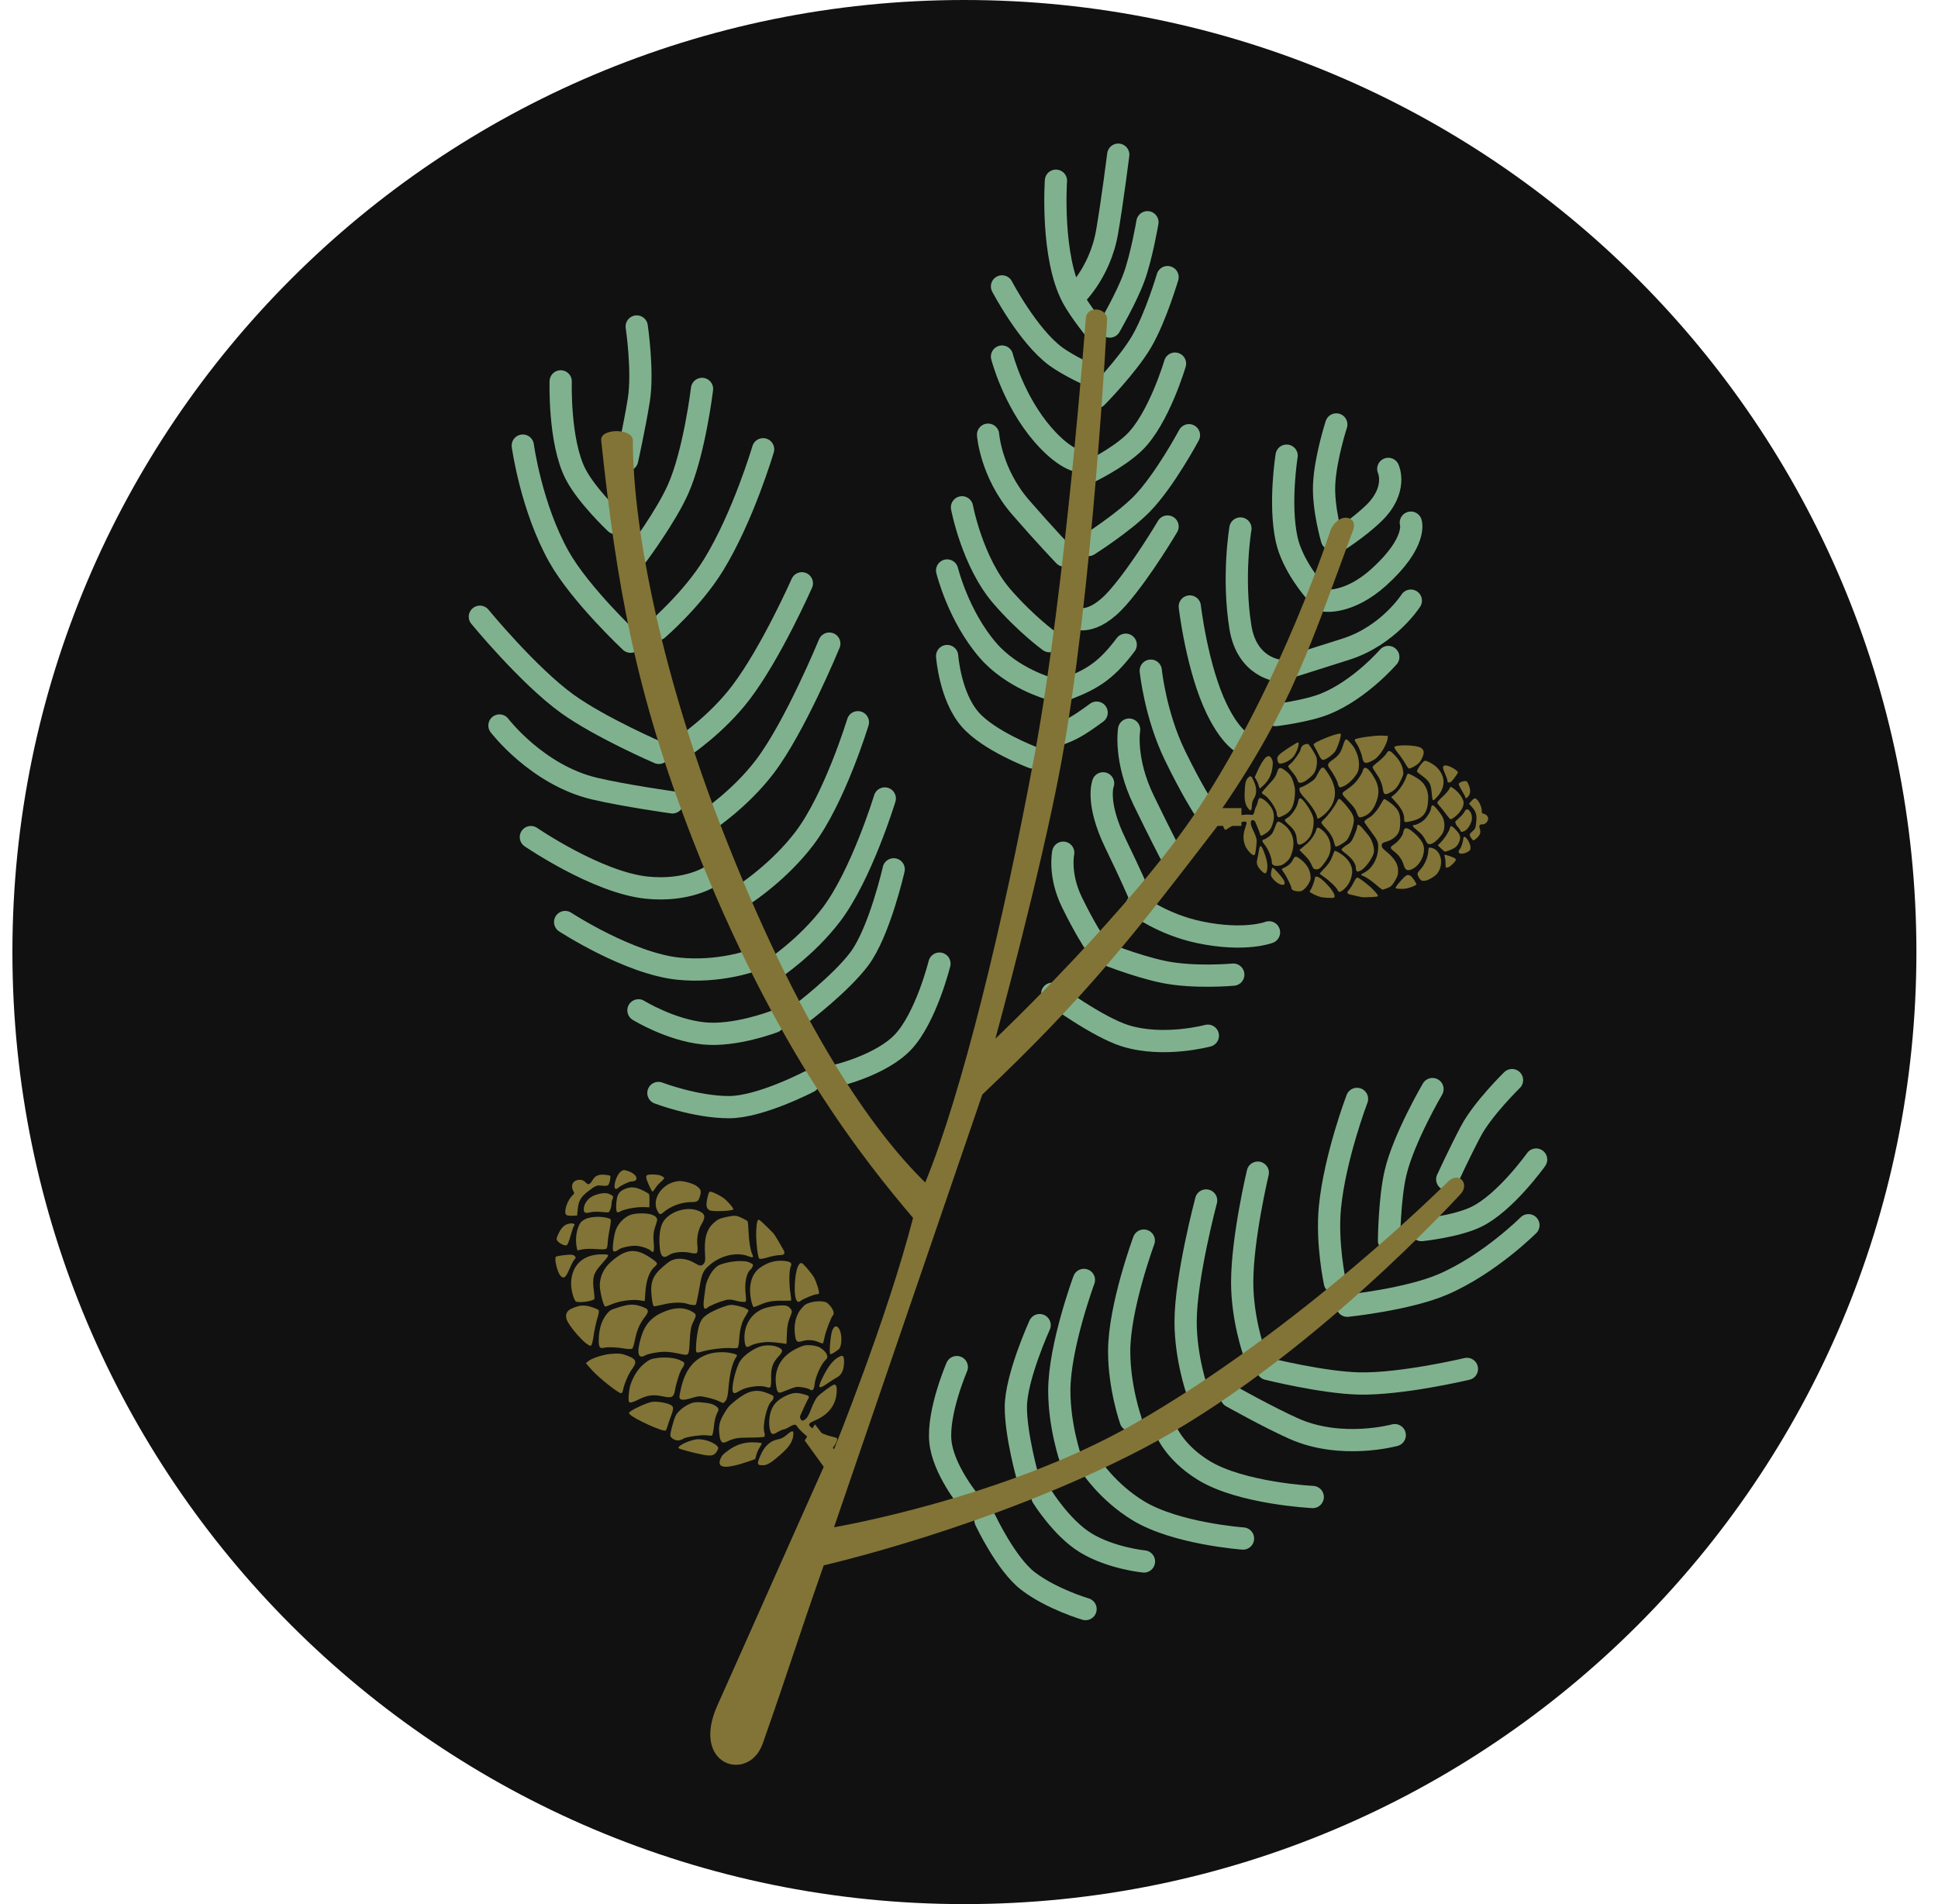 <svg width="57" height="56" viewBox="0 0 57 56" fill="none" xmlns="http://www.w3.org/2000/svg">
<g clip-path="url(#clip0_4936_21)">
<path d="M56.365 28C56.365 12.536 43.829 0 28.365 0C12.901 0 0.365 12.536 0.365 28C0.365 43.464 12.901 56 28.365 56C43.829 56 56.365 43.464 56.365 28Z" fill="#111111"/>
<path d="M39.238 26.398C39.291 26.35 39.206 26.195 39.017 25.996C38.812 25.782 38.674 25.72 38.67 25.841C38.669 25.899 38.575 26.146 38.542 26.177C38.53 26.188 38.519 26.208 38.519 26.222C38.518 26.246 38.699 26.339 38.823 26.377C38.91 26.404 39.217 26.419 39.238 26.398Z" fill="#817436"/>
<path d="M40.334 26.383C40.428 26.379 40.512 26.37 40.52 26.362C40.543 26.343 40.503 26.284 40.392 26.169C40.265 26.035 39.971 25.81 39.923 25.809C39.897 25.808 39.865 25.851 39.814 25.953C39.776 26.032 39.713 26.13 39.678 26.168C39.599 26.252 39.614 26.29 39.731 26.312C39.771 26.321 39.862 26.342 39.935 26.36C40.009 26.378 40.088 26.391 40.114 26.39C40.14 26.388 40.238 26.386 40.334 26.383Z" fill="#817436"/>
<path d="M38.361 26.148C38.406 26.11 38.467 26.032 38.498 25.973C38.547 25.881 38.554 25.851 38.545 25.755C38.529 25.557 38.404 25.369 38.2 25.235C38.11 25.174 38.076 25.183 38.031 25.278C37.984 25.378 37.887 25.471 37.78 25.513C37.738 25.532 37.701 25.555 37.701 25.563C37.7 25.573 37.731 25.624 37.769 25.677C37.844 25.781 37.984 26.071 37.983 26.117C37.981 26.169 38.064 26.211 38.173 26.214C38.267 26.217 38.289 26.21 38.361 26.148Z" fill="#817436"/>
<path d="M39.549 26.133C39.67 26.017 39.741 25.873 39.767 25.685C39.795 25.468 39.657 25.244 39.394 25.084C39.326 25.042 39.263 25.016 39.255 25.024C39.246 25.032 39.218 25.099 39.192 25.172C39.137 25.322 39.066 25.427 38.918 25.576C38.862 25.634 38.815 25.687 38.814 25.693C38.814 25.699 38.869 25.742 38.937 25.788C39.101 25.899 39.312 26.104 39.34 26.174C39.371 26.259 39.428 26.247 39.549 26.133Z" fill="#817436"/>
<path d="M40.767 26.133C40.912 26.08 40.934 26.058 41.027 25.906C41.105 25.774 41.116 25.737 41.121 25.633C41.128 25.418 41.024 25.247 40.751 25.025C40.67 24.958 40.643 24.924 40.64 24.878C40.635 24.804 40.657 24.786 40.794 24.747C40.937 24.705 41.07 24.604 41.127 24.496C41.165 24.425 41.175 24.369 41.182 24.212C41.196 23.911 41.126 23.779 40.843 23.575C40.782 23.531 40.724 23.497 40.711 23.5C40.699 23.502 40.651 23.578 40.602 23.665C40.518 23.824 40.362 24.001 40.263 24.049C40.235 24.062 40.192 24.093 40.165 24.116C40.12 24.157 40.118 24.161 40.15 24.212C40.169 24.242 40.247 24.354 40.328 24.461C40.523 24.722 40.54 24.763 40.534 24.948C40.525 25.257 40.347 25.561 40.112 25.671C40.017 25.716 40.01 25.738 40.084 25.76C40.163 25.783 40.333 25.898 40.498 26.041C40.578 26.111 40.652 26.167 40.664 26.166C40.676 26.164 40.722 26.15 40.767 26.133Z" fill="#817436"/>
<path d="M41.369 26.13C41.488 26.106 41.658 26.036 41.659 26.01C41.66 25.968 41.536 25.788 41.481 25.755C41.444 25.733 41.416 25.729 41.376 25.741C41.311 25.761 41.027 26.088 41.046 26.12C41.06 26.143 41.273 26.151 41.369 26.13Z" fill="#817436"/>
<path d="M37.781 25.991C37.788 25.973 37.779 25.929 37.762 25.892C37.713 25.795 37.453 25.505 37.426 25.52C37.414 25.526 37.397 25.581 37.389 25.641C37.372 25.74 37.375 25.756 37.423 25.824C37.538 25.983 37.744 26.079 37.781 25.991Z" fill="#817436"/>
<path d="M41.962 25.891C42 25.883 42.084 25.839 42.147 25.797C42.236 25.738 42.278 25.696 42.322 25.611C42.46 25.346 42.363 25.014 42.128 24.942C42.033 24.912 42.013 24.923 42.01 25.009C42.004 25.2 41.907 25.433 41.773 25.576C41.678 25.677 41.673 25.705 41.727 25.8C41.79 25.908 41.831 25.925 41.962 25.891Z" fill="#817436"/>
<path d="M37.245 25.658C37.303 25.52 37.283 25.334 37.176 25.055C37.089 24.825 37.053 24.826 37.018 25.062C37.005 25.144 36.988 25.241 36.977 25.279C36.946 25.384 36.977 25.476 37.077 25.587C37.168 25.684 37.223 25.709 37.245 25.658Z" fill="#817436"/>
<path d="M40.007 25.61C40.096 25.575 40.251 25.398 40.34 25.235C40.408 25.107 40.415 25.081 40.41 24.976C40.402 24.854 40.332 24.672 40.261 24.586C40.237 24.557 40.168 24.473 40.107 24.397C39.982 24.245 39.919 24.218 39.916 24.315C39.914 24.375 39.833 24.584 39.764 24.712C39.74 24.753 39.689 24.805 39.646 24.83C39.55 24.883 39.456 24.962 39.455 24.989C39.455 25.001 39.498 25.041 39.548 25.078C39.755 25.228 39.882 25.402 39.878 25.528C39.876 25.579 39.904 25.636 39.932 25.635C39.94 25.634 39.972 25.622 40.007 25.61Z" fill="#817436"/>
<path d="M38.823 25.53C38.903 25.465 39.041 25.271 39.091 25.149C39.201 24.879 39.107 24.575 38.857 24.389C38.814 24.356 38.765 24.334 38.751 24.34C38.735 24.345 38.714 24.385 38.706 24.426C38.697 24.468 38.65 24.556 38.604 24.623C38.529 24.734 38.469 24.792 38.283 24.944L38.217 24.996L38.364 25.146C38.473 25.253 38.528 25.331 38.571 25.426C38.625 25.548 38.635 25.558 38.699 25.566C38.748 25.572 38.785 25.561 38.823 25.53Z" fill="#817436"/>
<path d="M41.533 25.561C41.76 25.458 41.924 25.132 41.873 24.887C41.847 24.768 41.746 24.628 41.575 24.483C41.382 24.319 41.297 24.316 41.273 24.477C41.258 24.584 41.121 24.758 40.987 24.843C40.942 24.872 40.905 24.911 40.904 24.931C40.903 24.953 40.95 25.002 41.016 25.052C41.137 25.142 41.24 25.286 41.278 25.419C41.328 25.595 41.387 25.628 41.533 25.561Z" fill="#817436"/>
<path d="M37.684 25.446C37.722 25.435 37.796 25.386 37.847 25.337C37.925 25.266 37.951 25.223 37.993 25.094C38.103 24.762 38.03 24.477 37.785 24.271C37.719 24.217 37.642 24.169 37.615 24.166C37.567 24.161 37.559 24.172 37.504 24.319C37.471 24.405 37.431 24.496 37.412 24.519C37.366 24.58 37.231 24.677 37.175 24.689C37.111 24.703 37.115 24.747 37.194 24.84C37.3 24.965 37.411 25.24 37.407 25.367C37.404 25.457 37.523 25.491 37.684 25.446Z" fill="#817436"/>
<path d="M42.605 25.502C42.67 25.478 42.818 25.329 42.819 25.287C42.82 25.271 42.801 25.249 42.777 25.236C42.716 25.2 42.499 25.129 42.487 25.139C42.483 25.145 42.487 25.183 42.498 25.227C42.511 25.269 42.518 25.349 42.516 25.405C42.515 25.461 42.519 25.511 42.529 25.517C42.537 25.522 42.571 25.515 42.605 25.502Z" fill="#817436"/>
<path d="M36.906 25.133C36.931 25.093 36.968 24.779 36.959 24.695C36.953 24.645 36.91 24.528 36.865 24.435C36.802 24.305 36.784 24.244 36.789 24.191C36.797 24.129 36.806 24.119 36.847 24.121C36.879 24.122 36.903 24.138 36.92 24.173C36.962 24.268 37.05 24.486 37.062 24.533C37.078 24.589 37.096 24.59 37.19 24.533C37.326 24.451 37.374 24.391 37.422 24.256C37.481 24.083 37.484 23.947 37.428 23.82C37.377 23.702 37.248 23.558 37.14 23.499C37.048 23.446 37.016 23.465 36.994 23.582C36.985 23.628 36.965 23.683 36.95 23.707C36.934 23.73 36.914 23.784 36.905 23.825C36.879 23.952 36.858 23.977 36.786 23.963C36.648 23.937 36.214 24.003 36.022 24.079C35.946 24.11 35.945 24.112 35.955 24.197C35.964 24.293 36.01 24.404 36.04 24.405C36.052 24.405 36.105 24.375 36.158 24.339C36.282 24.257 36.525 24.16 36.605 24.163C36.678 24.165 36.682 24.185 36.62 24.359C36.53 24.62 36.572 24.865 36.736 25.047C36.823 25.144 36.878 25.172 36.906 25.133Z" fill="#817436"/>
<path d="M43.135 25.07C43.231 25.023 43.247 25.004 43.25 24.93C43.253 24.817 43.136 24.613 43.066 24.611C43.052 24.611 43.039 24.634 43.038 24.666C43.036 24.744 42.978 24.926 42.943 24.965C42.831 25.087 42.959 25.157 43.135 25.07Z" fill="#817436"/>
<path d="M42.612 25.015C42.77 24.958 42.841 24.906 42.892 24.814C42.964 24.678 42.963 24.586 42.888 24.486C42.812 24.386 42.716 24.297 42.681 24.296C42.667 24.296 42.648 24.327 42.641 24.365C42.62 24.454 42.475 24.677 42.37 24.779L42.288 24.861L42.383 24.953C42.435 25.005 42.485 25.047 42.497 25.047C42.507 25.047 42.56 25.033 42.612 25.015Z" fill="#817436"/>
<path d="M39.353 24.88C39.389 24.867 39.467 24.822 39.526 24.779C39.624 24.711 39.641 24.689 39.714 24.52C39.759 24.412 39.801 24.277 39.812 24.202C39.827 24.086 39.822 24.058 39.781 23.959C39.731 23.84 39.44 23.495 39.389 23.494C39.375 23.493 39.343 23.532 39.322 23.579C39.258 23.715 39.062 23.985 38.957 24.079C38.906 24.125 38.862 24.176 38.862 24.192C38.861 24.206 38.911 24.273 38.975 24.339C39.12 24.495 39.201 24.628 39.235 24.766C39.251 24.827 39.269 24.883 39.277 24.892C39.282 24.9 39.317 24.893 39.353 24.88Z" fill="#817436"/>
<path d="M38.301 24.814C38.416 24.762 38.536 24.628 38.578 24.504C38.633 24.346 38.65 24.169 38.626 24.05C38.59 23.877 38.325 23.482 38.245 23.479C38.207 23.478 38.196 23.496 38.171 23.617C38.138 23.763 37.967 24.002 37.857 24.058C37.819 24.077 37.786 24.106 37.787 24.124C37.787 24.14 37.847 24.207 37.92 24.271C38.074 24.408 38.13 24.518 38.141 24.696C38.15 24.846 38.181 24.869 38.301 24.814Z" fill="#817436"/>
<path d="M42.142 24.798C42.231 24.753 42.369 24.611 42.431 24.502C42.5 24.378 42.501 24.176 42.431 24.034C42.375 23.917 42.183 23.685 42.141 23.684C42.113 23.683 42.09 23.726 42.088 23.778C42.086 23.85 41.962 24.05 41.878 24.121C41.789 24.198 41.65 24.265 41.588 24.265C41.52 24.263 41.554 24.32 41.679 24.418C41.811 24.522 41.865 24.588 41.938 24.732C41.963 24.778 41.99 24.817 41.998 24.817C42.005 24.817 42.023 24.822 42.039 24.827C42.053 24.833 42.099 24.82 42.142 24.798Z" fill="#817436"/>
<path d="M43.44 24.643C43.535 24.554 43.557 24.485 43.526 24.382C43.495 24.277 43.513 24.242 43.596 24.245C43.676 24.247 43.746 24.188 43.767 24.1C43.783 24.027 43.725 23.953 43.638 23.933C43.593 23.923 43.581 23.909 43.582 23.865C43.587 23.715 43.463 23.482 43.377 23.479C43.359 23.479 43.314 23.513 43.277 23.556L43.206 23.636L43.303 23.746C43.412 23.874 43.439 23.966 43.419 24.159C43.401 24.354 43.391 24.378 43.3 24.455C43.237 24.511 43.22 24.536 43.229 24.569C43.245 24.623 43.314 24.715 43.34 24.716C43.352 24.716 43.397 24.684 43.44 24.643Z" fill="#817436"/>
<path d="M43.081 24.436C43.15 24.404 43.228 24.299 43.273 24.171C43.311 24.064 43.291 23.93 43.226 23.852C43.16 23.774 43.122 23.783 43.065 23.885C43.044 23.926 42.977 24.002 42.922 24.05C42.864 24.1 42.813 24.15 42.805 24.16C42.788 24.186 42.835 24.283 42.889 24.334C42.912 24.357 42.939 24.396 42.948 24.422C42.967 24.475 42.992 24.477 43.081 24.436Z" fill="#817436"/>
<path d="M41.517 24.148C41.873 24.067 41.999 23.892 42.006 23.469C42.008 23.283 41.941 23.115 41.815 22.988C41.719 22.893 41.428 22.73 41.401 22.757C41.393 22.765 41.365 22.832 41.339 22.905C41.282 23.057 41.126 23.277 41.003 23.373L40.917 23.441L41.054 23.591C41.22 23.773 41.304 23.942 41.3 24.081C41.297 24.193 41.304 24.197 41.517 24.148Z" fill="#817436"/>
<path d="M38.826 24.047C38.995 23.943 39.148 23.764 39.214 23.588C39.314 23.322 39.264 23.051 39.057 22.741C39.011 22.672 38.961 22.604 38.946 22.59C38.893 22.544 38.836 22.596 38.755 22.759C38.684 22.901 38.666 22.924 38.535 23.01C38.458 23.064 38.352 23.122 38.302 23.139C38.213 23.17 38.211 23.174 38.221 23.24C38.227 23.29 38.265 23.349 38.361 23.456C38.578 23.696 38.707 23.894 38.735 24.024C38.747 24.087 38.757 24.089 38.826 24.047Z" fill="#817436"/>
<path d="M37.74 23.988C37.965 23.884 38.054 23.731 38.082 23.41C38.095 23.227 38.093 23.187 38.051 23.044C37.995 22.849 37.944 22.769 37.802 22.663C37.675 22.565 37.615 22.563 37.584 22.65C37.525 22.834 37.493 22.883 37.309 23.079C37.202 23.193 37.113 23.3 37.112 23.314C37.112 23.33 37.141 23.357 37.176 23.376C37.316 23.446 37.556 23.803 37.552 23.933C37.55 23.991 37.581 24.037 37.617 24.038C37.629 24.037 37.683 24.017 37.74 23.988Z" fill="#817436"/>
<path d="M40.065 24.026C40.244 23.975 40.373 23.846 40.464 23.625C40.579 23.345 40.568 23.133 40.424 22.881C40.25 22.574 40.118 22.496 40.079 22.677C40.07 22.712 40.019 22.808 39.962 22.887C39.866 23.025 39.786 23.101 39.592 23.234C39.441 23.339 39.441 23.333 39.656 23.56C39.801 23.71 39.86 23.788 39.89 23.866C39.956 24.046 39.964 24.052 40.065 24.026Z" fill="#817436"/>
<path d="M42.777 24.034C42.907 23.936 43.022 23.782 43.041 23.675C43.056 23.597 43.051 23.567 43.004 23.474C42.949 23.362 42.839 23.243 42.728 23.174L42.667 23.136L42.608 23.23C42.577 23.281 42.49 23.378 42.412 23.447C42.336 23.515 42.274 23.585 42.273 23.605C42.273 23.623 42.307 23.674 42.351 23.717C42.394 23.762 42.476 23.867 42.534 23.948C42.591 24.028 42.651 24.096 42.665 24.096C42.679 24.096 42.73 24.068 42.777 24.034Z" fill="#817436"/>
<path d="M36.806 23.804C36.812 23.786 36.82 23.729 36.822 23.673C36.824 23.601 36.84 23.55 36.882 23.483C36.965 23.352 36.967 23.182 36.887 22.998C36.807 22.812 36.785 22.797 36.709 22.873C36.635 22.946 36.616 23.036 36.607 23.331C36.6 23.554 36.632 23.687 36.722 23.788C36.77 23.843 36.788 23.846 36.806 23.804Z" fill="#817436"/>
<path d="M42.243 23.463C42.526 23.171 42.529 22.833 42.254 22.563C42.165 22.477 41.984 22.375 41.912 22.373C41.855 22.371 41.652 22.654 41.679 22.697C41.686 22.709 41.745 22.757 41.809 22.803C42.035 22.968 42.083 23.045 42.105 23.279C42.134 23.581 42.132 23.579 42.243 23.463Z" fill="#817436"/>
<path d="M43.196 23.406C43.254 23.32 43.253 23.226 43.198 23.087C43.157 22.986 43.145 22.973 43.092 22.972C43.02 22.969 42.921 23.012 42.903 23.052C42.897 23.067 42.938 23.156 42.995 23.25C43.052 23.344 43.097 23.431 43.097 23.445C43.095 23.495 43.154 23.473 43.196 23.406Z" fill="#817436"/>
<path d="M40.897 23.303C41.035 23.232 41.108 23.144 41.204 22.942C41.279 22.785 41.282 22.769 41.267 22.666C41.242 22.506 41.168 22.366 41.029 22.218C40.886 22.067 40.839 22.052 40.786 22.148C40.746 22.219 40.612 22.348 40.467 22.458C40.414 22.498 40.37 22.546 40.37 22.564C40.371 22.582 40.413 22.657 40.466 22.731C40.581 22.892 40.641 23.028 40.668 23.184C40.697 23.377 40.729 23.394 40.897 23.303Z" fill="#817436"/>
<path d="M37.178 23.081C37.322 22.938 37.401 22.772 37.425 22.567C37.442 22.426 37.441 22.398 37.405 22.323C37.315 22.131 37.169 22.264 36.961 22.727L36.903 22.858L36.951 22.936C36.977 22.981 37.009 23.053 37.019 23.102C37.03 23.148 37.045 23.186 37.055 23.187C37.062 23.187 37.12 23.139 37.178 23.081Z" fill="#817436"/>
<path d="M39.526 23.12C39.637 23.07 39.783 22.935 39.877 22.798C39.946 22.701 39.957 22.667 39.967 22.541C39.982 22.38 39.94 22.201 39.846 22.021C39.793 21.921 39.636 21.747 39.599 21.745C39.567 21.744 39.541 21.792 39.49 21.956C39.432 22.14 39.364 22.229 39.186 22.353C39.041 22.453 39.028 22.5 39.114 22.614C39.208 22.737 39.335 22.967 39.348 23.041C39.36 23.113 39.387 23.156 39.421 23.157C39.432 23.157 39.479 23.141 39.526 23.12Z" fill="#817436"/>
<path d="M38.356 22.991C38.392 22.975 38.476 22.913 38.542 22.854C38.639 22.767 38.668 22.724 38.699 22.633C38.738 22.506 38.747 22.357 38.716 22.266C38.681 22.167 38.51 21.896 38.477 21.885C38.411 21.867 38.314 21.906 38.282 21.965C38.265 21.997 38.25 22.034 38.25 22.05C38.248 22.102 38.06 22.371 37.98 22.441C37.937 22.477 37.896 22.516 37.887 22.53C37.879 22.541 37.927 22.611 37.996 22.691C38.069 22.773 38.132 22.869 38.152 22.925C38.18 23.006 38.193 23.02 38.237 23.022C38.265 23.023 38.319 23.008 38.356 22.991Z" fill="#817436"/>
<path d="M42.75 22.914C42.829 22.813 42.879 22.737 42.88 22.715C42.881 22.661 42.628 22.515 42.527 22.512C42.423 22.509 42.417 22.563 42.499 22.749C42.54 22.842 42.573 22.937 42.572 22.965C42.571 23.003 42.581 23.013 42.621 23.014C42.657 23.015 42.691 22.988 42.75 22.914Z" fill="#817436"/>
<path d="M41.568 22.555C41.732 22.468 41.798 22.391 41.86 22.207C41.891 22.114 41.869 22.044 41.791 21.993C41.664 21.907 41.029 21.893 41.011 21.975C41.006 21.994 41.06 22.078 41.135 22.17C41.206 22.258 41.297 22.393 41.339 22.466C41.382 22.545 41.425 22.602 41.444 22.603C41.462 22.604 41.517 22.581 41.568 22.555Z" fill="#817436"/>
<path d="M37.841 22.404C37.904 22.374 37.99 22.312 38.031 22.266C38.137 22.151 38.24 21.837 38.176 21.835C38.148 21.834 37.874 22.005 37.712 22.124C37.573 22.23 37.548 22.277 37.58 22.384C37.598 22.446 37.61 22.456 37.664 22.458C37.7 22.457 37.778 22.434 37.841 22.404Z" fill="#817436"/>
<path d="M40.325 22.39C40.455 22.33 40.502 22.287 40.614 22.141C40.714 22.011 40.813 21.794 40.816 21.7L40.818 21.641L40.622 21.634C40.423 21.628 39.897 21.704 39.852 21.746C39.838 21.76 39.845 21.788 39.879 21.835C39.954 21.941 40.041 22.145 40.062 22.26C40.096 22.446 40.151 22.474 40.325 22.39Z" fill="#817436"/>
<path d="M38.969 22.334C39.071 22.293 39.242 22.155 39.283 22.076C39.336 21.982 39.41 21.771 39.43 21.664C39.444 21.586 39.442 21.578 39.404 21.577C39.273 21.573 38.636 21.834 38.634 21.894C38.634 21.904 38.652 21.947 38.677 21.989C38.702 22.03 38.751 22.121 38.784 22.192C38.857 22.342 38.887 22.365 38.969 22.334Z" fill="#817436"/>
<path d="M28.141 40.206C28.141 40.206 27.57 41.529 27.659 42.401C27.741 43.21 28.479 44.113 28.479 44.113M30.577 38.972C30.577 38.972 29.878 40.508 29.878 41.384C29.878 42.204 30.216 43.41 30.216 43.41M31.88 37.643C31.88 37.643 31.156 39.597 31.156 40.899C31.156 41.961 31.494 42.925 31.494 42.925M33.641 36.486C33.641 36.486 32.917 38.44 32.917 39.742C32.917 40.804 33.255 41.768 33.255 41.768M35.474 35.306C35.474 35.306 34.871 37.572 34.871 38.874C34.871 39.936 35.209 40.9 35.209 40.9M36.994 34.488C36.994 34.488 36.535 36.413 36.535 37.715C36.535 38.777 36.873 39.741 36.873 39.741M39.912 32.319C39.912 32.319 39.261 34.032 39.116 35.503C39.012 36.56 39.261 37.717 39.261 37.717M42.132 32.03C42.132 32.03 41.288 33.467 41.046 34.488C40.865 35.251 40.853 36.486 40.853 36.486M44.471 31.766C44.471 31.766 43.618 32.599 43.265 33.261C42.932 33.888 42.566 34.684 42.566 34.684" stroke="#80B18F" stroke-width="0.654" stroke-linecap="round"/>
<path d="M27.631 28.34C27.631 28.34 27.24 29.919 26.565 30.641C25.938 31.312 24.658 31.62 24.658 31.62M26.285 25.567C26.285 25.567 25.864 27.425 25.266 28.212C24.706 28.948 23.578 29.801 23.578 29.801M26.023 23.483C26.023 23.483 25.338 25.733 24.449 26.902C23.723 27.857 22.761 28.492 22.761 28.492M25.232 21.241C25.232 21.241 24.547 23.491 23.657 24.66C22.932 25.615 21.97 26.25 21.97 26.25M24.391 18.929C24.391 18.929 23.384 21.377 22.495 22.546C21.769 23.5 20.808 24.135 20.808 24.135M23.584 17.155C23.584 17.155 22.681 19.198 21.792 20.368C21.066 21.322 20.104 21.957 20.104 21.957M22.444 13.213C22.444 13.213 21.859 15.197 20.984 16.618C20.355 17.639 19.342 18.507 19.342 18.507M20.648 11.438C20.648 11.438 20.424 13.305 19.944 14.387C19.585 15.196 18.752 16.314 18.752 16.314M18.727 9.602C18.727 9.602 18.924 10.933 18.788 11.769C18.66 12.56 18.445 13.526 18.445 13.526" stroke="#80B18F" stroke-width="0.654" stroke-linecap="round"/>
<path d="M31.271 25.078C31.271 25.078 31.133 25.724 31.526 26.531C31.894 27.288 32.189 27.73 32.189 27.73M32.444 23.038C32.444 23.038 32.221 23.597 32.805 24.798C33.281 25.778 33.49 26.276 33.49 26.276M33.209 21.458C33.209 21.458 33.059 22.348 33.643 23.548C34.119 24.528 34.407 25.078 34.407 25.078M33.846 19.724C33.846 19.724 33.976 21.022 34.56 22.223C35.037 23.203 35.376 23.727 35.376 23.727M34.994 17.837C34.994 17.837 35.205 19.655 35.789 20.856C36.266 21.836 36.677 21.917 36.677 21.917M36.483 15.543C36.483 15.543 36.243 16.959 36.483 18.449C36.677 19.648 37.62 19.724 37.62 19.724M37.842 13.401C37.842 13.401 37.614 14.811 37.842 15.86C38.013 16.643 38.665 17.378 38.665 17.378M39.303 12.483C39.303 12.483 38.983 13.472 38.946 14.238C38.91 14.964 39.175 15.86 39.175 15.86" stroke="#80B18F" stroke-width="0.654" stroke-linecap="round"/>
<path d="M27.857 19.294C27.857 19.294 27.941 20.476 28.53 21.154C29.081 21.79 30.373 22.277 30.373 22.277M27.857 16.778C27.857 16.778 28.186 18.122 29.061 19.13C29.775 19.953 30.866 20.252 30.866 20.252M28.294 14.92C28.294 14.92 28.596 16.535 29.471 17.544C30.185 18.367 30.866 18.857 30.866 18.857M29.061 12.784C29.061 12.784 29.143 13.912 30.018 14.92C30.732 15.743 31.304 16.34 31.304 16.34M29.471 10.486C29.471 10.486 29.799 11.775 30.674 12.784C31.389 13.607 31.823 13.577 31.823 13.577M29.471 8.423C29.471 8.423 30.234 9.883 31.057 10.486C31.43 10.759 32.093 11.06 32.093 11.06M31.057 5.315C31.057 5.315 30.902 7.566 31.556 8.768M31.556 8.768C31.767 9.154 32.203 9.693 32.203 9.693M31.556 8.768C31.556 8.768 32.343 8.077 32.562 6.819C32.715 5.936 32.89 4.549 32.89 4.549" stroke="#80B18F" stroke-width="0.654" stroke-linecap="round"/>
<path d="M31.928 47.323C31.928 47.323 30.937 47.033 30.24 46.502C29.593 46.01 28.985 44.716 28.985 44.716M33.646 45.923C33.646 45.923 32.675 45.829 31.928 45.372C31.229 44.944 30.66 44.027 30.66 44.027M36.559 45.248C36.559 45.248 34.582 45.106 33.472 44.427C32.566 43.873 32.073 43.101 32.073 43.101M38.61 44.027C38.61 44.027 36.516 43.925 35.406 43.246C34.499 42.691 34.268 42.015 34.268 42.015M41.022 42.208C41.022 42.208 39.454 42.642 38.051 42.015C37.317 41.688 36.222 41.074 36.222 41.074M43.145 40.26C43.145 40.26 41.215 40.719 39.961 40.688C38.902 40.662 37.283 40.26 37.283 40.26M44.954 36.034C44.954 36.034 43.806 37.183 42.445 37.771C41.41 38.218 39.626 38.402 39.626 38.402M45.18 34.103C45.18 34.103 44.272 35.38 43.41 35.792C42.83 36.07 41.808 36.177 41.808 36.177" stroke="#80B18F" stroke-width="0.654" stroke-linecap="round"/>
<path d="M19.365 32.145C19.365 32.145 20.454 32.562 21.443 32.561C22.36 32.561 23.789 31.814 23.789 31.814M18.778 29.714C18.778 29.714 19.715 30.292 20.698 30.392C21.618 30.486 22.756 30.05 22.756 30.05M16.622 27.117C16.622 27.117 18.495 28.34 19.956 28.489C21.149 28.61 22.119 28.253 22.119 28.253M15.614 24.619C15.614 24.619 17.565 25.957 19.026 26.106C20.219 26.227 20.889 25.778 20.889 25.778M14.69 21.337C14.69 21.337 15.802 22.798 17.491 23.194C18.373 23.401 19.777 23.598 19.777 23.598M14.114 18.138C14.114 18.138 15.534 19.868 16.682 20.697C17.651 21.396 19.379 22.142 19.379 22.142M15.376 13.105C15.376 13.105 15.622 14.921 16.443 16.379C17.068 17.488 18.544 18.872 18.544 18.872M16.491 11.216C16.491 11.216 16.435 12.983 16.928 13.942C17.259 14.588 18.104 15.383 18.104 15.383" stroke="#80B18F" stroke-width="0.654" stroke-linecap="round"/>
<path d="M35.525 30.46C35.525 30.46 34.221 30.815 33.091 30.461C32.277 30.206 30.947 29.227 30.947 29.227M36.273 28.664C36.273 28.664 35.12 28.77 34.221 28.584C33.378 28.41 32.365 27.992 32.365 27.992M37.324 27.42C37.324 27.42 36.627 27.696 35.29 27.42C34.199 27.194 33.44 26.617 33.44 26.617M40.832 19.322C40.832 19.322 40.007 20.28 38.982 20.698C38.438 20.92 37.518 21.03 37.518 21.03M41.495 17.665C41.495 17.665 40.836 18.696 39.583 19.093C38.525 19.428 38.053 19.578 38.053 19.578M41.495 15.371C41.495 15.371 41.694 15.947 40.552 16.977C39.683 17.761 38.982 17.665 38.982 17.665M40.832 13.79C40.832 13.79 41.118 14.399 40.409 15.09C39.931 15.556 39.278 15.957 39.278 15.957" stroke="#80B18F" stroke-width="0.654" stroke-linecap="round"/>
<path d="M34.969 12.8C34.969 12.8 34.253 14.14 33.582 14.824C33.042 15.376 32.015 16.028 32.015 16.028M34.559 10.694C34.559 10.694 34.081 12.323 33.355 13.019C32.856 13.498 32.015 13.894 32.015 13.894M34.34 8.15C34.34 8.15 33.992 9.333 33.582 10.037C33.162 10.759 32.254 11.678 32.254 11.678M33.748 6.536C33.748 6.536 33.577 7.54 33.355 8.15C33.139 8.744 32.641 9.604 32.641 9.604M34.34 15.485C34.34 15.485 33.582 16.771 32.89 17.564C32.11 18.46 31.605 18.167 31.605 18.167M31.413 20.247C32.187 19.951 32.57 19.672 33.109 18.961M31.167 21.588C31.483 21.474 31.691 21.374 32.254 20.959" stroke="#80B18F" stroke-width="0.654" stroke-linecap="round"/>
<path d="M21.098 50.16C20.301 51.941 22.026 52.437 22.433 51.278C23.207 49.08 23.454 48.234 24.228 46.036C24.228 46.036 29.166 44.917 33.576 42.623C38.463 40.08 42.98 35.093 42.98 35.093C43.227 34.778 42.877 34.433 42.561 34.778C42.561 34.778 38.263 39.077 33.331 41.89C29.51 44.07 24.53 44.917 24.53 44.917L28.891 32.191C31.982 29.265 33.331 27.517 35.81 24.29H36.513V23.766H35.953C38.001 20.777 38.575 18.886 39.799 15.585C39.951 15.175 39.381 15.041 39.135 15.585C39.135 15.585 37.703 20.05 35.254 23.766C33.311 26.714 29.276 30.548 29.276 30.548C29.276 30.548 30.607 25.681 31.199 22.507C32.142 17.447 32.562 9.396 32.562 9.396C32.562 9.035 31.933 8.973 31.933 9.396C31.933 9.396 31.347 17.245 30.43 22.192C29.505 27.18 28.278 32.191 27.213 34.778C25.696 33.293 23.515 30.266 21.2 24.29C19.559 20.055 18.613 15.733 18.613 12.951C18.613 12.588 17.644 12.59 17.682 12.951C18.127 17.132 18.673 20.347 20.395 24.75C22.797 30.89 25.445 34.154 26.855 35.819C26.091 38.779 24.53 42.623 24.53 42.623L23.97 41.89L23.668 42.364L24.228 43.139C22.933 46.032 22.393 47.267 21.098 50.16Z" fill="#827436"/>
<path d="M23.575 37.146C23.475 37.138 23.399 37.372 23.378 37.756C23.356 38.169 23.425 38.369 23.552 38.256C23.613 38.203 23.953 38.062 24.016 38.066C24.04 38.067 24.07 38.059 24.084 38.046C24.11 38.024 24.032 37.751 23.951 37.588C23.895 37.474 23.617 37.147 23.575 37.146Z" fill="#817436"/>
<path d="M22.516 36.041C22.423 35.948 22.333 35.872 22.317 35.871C22.276 35.866 22.254 35.964 22.242 36.186C22.228 36.444 22.282 36.958 22.326 37.009C22.35 37.036 22.424 37.026 22.576 36.981C22.693 36.944 22.853 36.915 22.926 36.913C23.086 36.913 23.111 36.862 23.021 36.722C22.992 36.673 22.926 36.56 22.875 36.468C22.823 36.376 22.76 36.283 22.734 36.258C22.707 36.232 22.611 36.136 22.516 36.041Z" fill="#817436"/>
<path d="M24.165 38.273C24.083 38.264 23.946 38.278 23.855 38.302C23.715 38.34 23.678 38.362 23.589 38.463C23.402 38.669 23.332 38.976 23.39 39.312C23.415 39.461 23.456 39.487 23.595 39.443C23.742 39.395 23.93 39.404 24.075 39.472C24.135 39.498 24.193 39.513 24.202 39.506C24.212 39.497 24.235 39.417 24.252 39.327C24.287 39.152 24.447 38.731 24.495 38.689C24.549 38.641 24.514 38.516 24.412 38.401C24.325 38.303 24.297 38.287 24.165 38.273Z" fill="#817436"/>
<path d="M23.012 37.08C22.778 37.067 22.565 37.133 22.348 37.288C22.1 37.466 22.005 37.821 22.093 38.241C22.116 38.351 22.15 38.44 22.166 38.441C22.182 38.442 22.277 38.407 22.376 38.364C22.581 38.275 22.757 38.247 23.05 38.255C23.163 38.256 23.262 38.254 23.268 38.249C23.274 38.243 23.267 38.146 23.248 38.032C23.203 37.759 23.209 37.349 23.255 37.253C23.311 37.14 23.245 37.094 23.012 37.08Z" fill="#817436"/>
<path d="M21.851 35.837C21.658 35.74 21.614 35.738 21.37 35.79C21.162 35.836 21.113 35.861 21.003 35.955C20.777 36.154 20.703 36.424 20.738 36.914C20.749 37.061 20.739 37.121 20.695 37.168C20.625 37.245 20.586 37.238 20.414 37.137C20.235 37.031 20.004 36.993 19.84 37.038C19.731 37.067 19.665 37.11 19.499 37.254C19.18 37.529 19.112 37.726 19.175 38.21C19.188 38.313 19.21 38.405 19.226 38.414C19.239 38.425 19.363 38.401 19.497 38.368C19.74 38.302 20.068 38.291 20.213 38.345C20.254 38.361 20.326 38.376 20.375 38.38C20.459 38.388 20.465 38.386 20.486 38.304C20.499 38.256 20.538 38.069 20.569 37.885C20.648 37.436 20.674 37.38 20.868 37.208C21.192 36.922 21.67 36.812 22.008 36.945C22.145 36.999 22.173 36.985 22.126 36.889C22.073 36.787 22.027 36.504 22.014 36.199C22.01 36.05 21.996 35.921 21.983 35.911C21.97 35.9 21.91 35.867 21.851 35.837Z" fill="#817436"/>
<path d="M21.271 35.228C21.133 35.131 20.898 35.025 20.871 35.049C20.827 35.088 20.763 35.386 20.782 35.474C20.796 35.532 20.817 35.565 20.869 35.594C20.951 35.641 21.555 35.617 21.57 35.566C21.58 35.531 21.384 35.306 21.271 35.228Z" fill="#817436"/>
<path d="M24.56 39.014C24.535 39.025 24.499 39.076 24.478 39.128C24.425 39.27 24.38 39.813 24.421 39.825C24.438 39.832 24.511 39.797 24.579 39.748C24.697 39.67 24.71 39.651 24.733 39.538C24.785 39.269 24.685 38.967 24.56 39.014Z" fill="#817436"/>
<path d="M20.454 34.859C20.409 34.829 20.285 34.785 20.182 34.761C20.036 34.727 19.953 34.725 19.825 34.761C19.423 34.874 19.178 35.292 19.33 35.599C19.39 35.725 19.421 35.735 19.511 35.656C19.711 35.479 20.041 35.355 20.315 35.354C20.509 35.354 20.542 35.333 20.586 35.185C20.636 35.019 20.614 34.96 20.454 34.859Z" fill="#817436"/>
<path d="M24.735 39.879C24.539 39.952 24.369 40.151 24.188 40.527C24.037 40.835 24.072 40.871 24.346 40.681C24.441 40.615 24.556 40.54 24.605 40.515C24.742 40.447 24.806 40.326 24.823 40.118C24.835 39.933 24.808 39.852 24.735 39.879Z" fill="#817436"/>
<path d="M22.037 37.125C21.916 37.068 21.587 37.079 21.336 37.145C21.141 37.198 21.109 37.216 21.005 37.322C20.889 37.447 20.771 37.692 20.752 37.847C20.745 37.898 20.726 38.049 20.707 38.184C20.673 38.456 20.705 38.547 20.807 38.457C20.87 38.401 21.159 38.283 21.356 38.232C21.42 38.216 21.523 38.219 21.589 38.239C21.734 38.285 21.904 38.305 21.934 38.279C21.946 38.269 21.945 38.187 21.935 38.1C21.89 37.746 21.945 37.451 22.077 37.335C22.131 37.287 22.162 37.204 22.134 37.176C22.125 37.17 22.082 37.147 22.037 37.125Z" fill="#817436"/>
<path d="M23.095 38.396C22.952 38.377 22.624 38.422 22.452 38.489C22.071 38.635 21.852 39.022 21.902 39.454C21.91 39.529 21.935 39.6 21.954 39.609C21.975 39.62 22.035 39.604 22.085 39.572C22.136 39.541 22.27 39.504 22.382 39.487C22.568 39.458 22.684 39.463 23.017 39.507L23.132 39.524L23.144 39.23C23.15 39.018 23.175 38.887 23.231 38.752C23.303 38.581 23.304 38.561 23.251 38.489C23.209 38.433 23.164 38.406 23.095 38.396Z" fill="#817436"/>
<path d="M20.534 35.607C20.213 35.474 19.724 35.62 19.523 35.906C19.427 36.046 19.381 36.284 19.397 36.597C19.415 36.95 19.494 37.039 19.68 36.909C19.804 36.822 20.111 36.795 20.327 36.85C20.399 36.868 20.474 36.869 20.495 36.85C20.518 36.83 20.524 36.736 20.511 36.62C20.487 36.411 20.535 36.168 20.634 36.002C20.764 35.783 20.742 35.691 20.534 35.607Z" fill="#817436"/>
<path d="M24.107 39.626C24.06 39.597 23.939 39.57 23.841 39.564C23.693 39.553 23.625 39.568 23.454 39.649C23.011 39.854 22.79 40.202 22.816 40.648C22.824 40.767 22.848 40.891 22.872 40.922C22.912 40.976 22.932 40.973 23.133 40.889C23.252 40.839 23.384 40.794 23.425 40.79C23.531 40.779 23.759 40.823 23.825 40.868C23.901 40.92 23.941 40.873 23.96 40.705C23.986 40.477 24.159 40.101 24.293 39.983C24.387 39.9 24.307 39.747 24.107 39.626Z" fill="#817436"/>
<path d="M19.447 34.579C19.361 34.536 19.067 34.528 19.023 34.567C19.006 34.582 19.002 34.623 19.012 34.659C19.033 34.755 19.169 35.044 19.191 35.047C19.201 35.046 19.235 35.005 19.27 34.952C19.301 34.898 19.375 34.814 19.434 34.762C19.492 34.711 19.539 34.658 19.536 34.642C19.533 34.63 19.493 34.602 19.447 34.579Z" fill="#817436"/>
<path d="M24.531 40.722C24.467 40.734 24.111 40.997 24.035 41.087C23.99 41.141 23.911 41.296 23.86 41.431C23.789 41.62 23.744 41.697 23.684 41.742C23.614 41.793 23.596 41.794 23.557 41.75C23.528 41.717 23.522 41.677 23.541 41.627C23.597 41.492 23.736 41.195 23.771 41.138C23.813 41.067 23.796 41.048 23.649 41.008C23.435 40.947 23.328 40.956 23.145 41.036C22.912 41.142 22.771 41.269 22.695 41.448C22.624 41.612 22.602 41.881 22.645 42.047C22.679 42.192 22.73 42.207 22.869 42.117C22.925 42.083 23 42.05 23.038 42.042C23.078 42.037 23.151 42.006 23.202 41.975C23.356 41.88 23.401 41.877 23.455 41.963C23.562 42.13 24.044 42.507 24.305 42.63C24.41 42.678 24.413 42.676 24.489 42.586C24.578 42.485 24.647 42.331 24.619 42.3C24.608 42.287 24.527 42.262 24.439 42.243C24.237 42.195 23.907 42.04 23.833 41.957C23.765 41.88 23.782 41.857 24.017 41.753C24.369 41.595 24.577 41.318 24.606 40.976C24.622 40.795 24.597 40.713 24.531 40.722Z" fill="#817436"/>
<path d="M18.497 34.45C18.358 34.398 18.322 34.4 18.245 34.468C18.126 34.573 18.031 34.887 18.096 34.96C18.109 34.975 18.145 34.965 18.178 34.936C18.26 34.864 18.5 34.748 18.573 34.747C18.805 34.743 18.753 34.547 18.497 34.45Z" fill="#817436"/>
<path d="M18.945 35.029C18.736 34.924 18.615 34.9 18.472 34.937C18.265 34.993 18.173 35.082 18.143 35.254C18.114 35.428 18.115 35.61 18.148 35.648C18.161 35.662 18.211 35.651 18.256 35.623C18.367 35.558 18.732 35.492 18.937 35.501L19.099 35.507L19.102 35.321C19.105 35.219 19.098 35.128 19.087 35.115C19.078 35.105 19.013 35.065 18.945 35.029Z" fill="#817436"/>
<path d="M21.929 38.477C21.881 38.453 21.761 38.417 21.662 38.397C21.498 38.364 21.46 38.367 21.218 38.455C21.064 38.513 20.887 38.598 20.8 38.66C20.668 38.755 20.644 38.787 20.583 38.923C20.509 39.089 20.437 39.714 20.485 39.768C20.498 39.783 20.567 39.777 20.636 39.754C20.835 39.689 21.297 39.631 21.494 39.647C21.59 39.655 21.683 39.651 21.7 39.636C21.714 39.623 21.735 39.508 21.741 39.38C21.762 39.083 21.818 38.873 21.927 38.706C21.973 38.632 22.013 38.559 22.014 38.544C22.017 38.53 21.977 38.502 21.929 38.477Z" fill="#817436"/>
<path d="M22.868 39.614C22.704 39.546 22.453 39.552 22.286 39.629C22.073 39.724 21.876 39.876 21.779 40.014C21.638 40.217 21.489 40.865 21.563 40.949C21.598 40.989 21.626 40.982 21.774 40.893C21.954 40.785 22.36 40.731 22.523 40.789C22.579 40.81 22.64 40.816 22.657 40.797C22.673 40.782 22.685 40.657 22.68 40.52C22.672 40.233 22.729 40.071 22.9 39.89C23.044 39.737 23.037 39.683 22.868 39.614Z" fill="#817436"/>
<path d="M19.171 35.724C19.039 35.677 18.763 35.672 18.593 35.714C18.4 35.762 18.195 35.954 18.117 36.161C18.051 36.331 18 36.748 18.038 36.792C18.064 36.821 18.13 36.803 18.185 36.755C18.26 36.689 18.582 36.624 18.735 36.641C18.898 36.657 19.1 36.735 19.16 36.798C19.222 36.869 19.248 36.78 19.228 36.559C19.206 36.325 19.222 36.207 19.298 35.995C19.322 35.925 19.336 35.861 19.328 35.853C19.321 35.844 19.309 35.822 19.298 35.801C19.291 35.781 19.234 35.746 19.171 35.724Z" fill="#817436"/>
<path d="M17.774 34.548C17.593 34.537 17.502 34.581 17.426 34.711C17.349 34.842 17.297 34.859 17.219 34.771C17.145 34.687 17.018 34.674 16.909 34.736C16.819 34.79 16.799 34.919 16.862 35.027C16.896 35.083 16.892 35.108 16.846 35.149C16.69 35.287 16.571 35.637 16.651 35.727C16.667 35.746 16.745 35.759 16.825 35.756L16.973 35.751L16.994 35.547C17.018 35.313 17.086 35.197 17.302 35.033C17.518 34.864 17.552 34.853 17.717 34.871C17.834 34.882 17.876 34.875 17.901 34.835C17.94 34.766 17.968 34.608 17.944 34.581C17.933 34.568 17.857 34.554 17.774 34.548Z" fill="#817436"/>
<path d="M17.905 35.11C17.807 35.07 17.626 35.093 17.451 35.169C17.307 35.233 17.189 35.382 17.173 35.523C17.156 35.664 17.202 35.694 17.36 35.655C17.422 35.637 17.563 35.632 17.665 35.642C17.771 35.653 17.871 35.657 17.889 35.656C17.931 35.649 17.985 35.508 17.986 35.403C17.987 35.358 18 35.294 18.018 35.259C18.054 35.19 18.032 35.161 17.905 35.11Z" fill="#817436"/>
<path d="M19.107 36.977C18.684 36.692 18.385 36.733 17.948 37.13C17.757 37.306 17.65 37.534 17.641 37.785C17.637 37.974 17.75 38.425 17.803 38.426C17.818 38.427 17.913 38.392 18.013 38.349C18.222 38.261 18.596 38.209 18.811 38.242L18.962 38.265L18.983 37.982C19.011 37.638 19.101 37.391 19.247 37.262C19.364 37.158 19.361 37.146 19.107 36.977Z" fill="#817436"/>
<path d="M21.58 39.812C21.312 39.74 20.983 39.755 20.742 39.857C20.375 40.01 20.146 40.32 20.03 40.828C20.003 40.941 19.982 41.056 19.983 41.086C19.986 41.183 20.095 41.191 20.338 41.118C20.549 41.054 20.591 41.05 20.803 41.101C20.932 41.129 21.093 41.18 21.157 41.216C21.274 41.276 21.28 41.275 21.338 41.201C21.383 41.147 21.407 41.051 21.423 40.851C21.46 40.401 21.538 40.08 21.644 39.927C21.696 39.855 21.689 39.843 21.58 39.812Z" fill="#817436"/>
<path d="M22.565 40.971C22.243 40.842 22.003 40.898 21.65 41.177C21.45 41.338 21.412 41.379 21.306 41.558C21.161 41.802 21.129 41.93 21.158 42.177C21.179 42.4 21.235 42.462 21.352 42.41C21.597 42.295 21.677 42.28 22.052 42.28C22.271 42.279 22.465 42.268 22.48 42.255C22.497 42.24 22.496 42.185 22.482 42.13C22.419 41.921 22.552 41.335 22.688 41.215C22.749 41.161 22.767 41.086 22.734 41.048C22.721 41.037 22.648 41.001 22.565 40.971Z" fill="#817436"/>
<path d="M20.369 38.582C20.146 38.448 19.89 38.44 19.578 38.559C19.184 38.711 18.979 38.925 18.86 39.312C18.715 39.783 18.761 39.992 18.983 39.859C19.027 39.834 19.174 39.794 19.308 39.777C19.541 39.742 19.694 39.751 20.016 39.82C20.267 39.873 20.261 39.879 20.286 39.444C20.3 39.153 20.322 39.018 20.374 38.912C20.493 38.673 20.492 38.659 20.369 38.582Z" fill="#817436"/>
<path d="M17.789 35.803C17.564 35.764 17.298 35.795 17.17 35.878C17.078 35.937 17.052 35.971 17.002 36.108C16.941 36.27 16.925 36.496 16.961 36.676L16.981 36.774L17.133 36.744C17.215 36.727 17.396 36.723 17.542 36.736C17.683 36.748 17.814 36.745 17.835 36.726C17.854 36.71 17.872 36.626 17.874 36.539C17.879 36.453 17.906 36.269 17.935 36.132C17.961 35.998 17.972 35.872 17.959 35.857C17.947 35.843 17.869 35.818 17.789 35.803Z" fill="#817436"/>
<path d="M23.269 42.104C23.245 42.114 23.179 42.162 23.12 42.213C23.045 42.28 22.978 42.313 22.87 42.334C22.656 42.374 22.482 42.535 22.372 42.793C22.259 43.053 22.264 43.089 22.414 43.094C22.56 43.099 22.669 43.033 22.978 42.76C23.212 42.553 23.316 42.393 23.332 42.205C23.342 42.103 23.328 42.082 23.269 42.104Z" fill="#817436"/>
<path d="M17.722 36.89C17.154 36.883 16.808 37.203 16.797 37.742C16.794 37.915 16.863 38.196 16.93 38.271C16.983 38.332 17.465 38.267 17.483 38.199C17.489 38.179 17.481 38.074 17.466 37.965C17.417 37.577 17.45 37.454 17.667 37.207C17.947 36.889 17.947 36.892 17.722 36.89Z" fill="#817436"/>
<path d="M16.749 35.986C16.606 36.009 16.511 36.1 16.423 36.29C16.359 36.428 16.357 36.452 16.407 36.508C16.474 36.584 16.612 36.643 16.669 36.623C16.691 36.615 16.742 36.488 16.783 36.34C16.824 36.192 16.869 36.063 16.884 36.05C16.936 36.004 16.857 35.965 16.749 35.986Z" fill="#817436"/>
<path d="M18.844 38.417C18.639 38.345 18.481 38.355 18.183 38.451C17.951 38.525 17.932 38.538 17.842 38.651C17.703 38.83 17.631 39.039 17.613 39.322C17.598 39.611 17.627 39.675 17.776 39.636C17.886 39.609 18.146 39.622 18.396 39.665C18.488 39.68 18.579 39.678 18.598 39.661C18.615 39.643 18.651 39.528 18.675 39.403C18.729 39.132 18.81 38.942 18.943 38.764C19.111 38.55 19.098 38.501 18.844 38.417Z" fill="#817436"/>
<path d="M22.175 42.419C21.892 42.41 21.648 42.487 21.416 42.659C21.257 42.777 21.23 42.805 21.187 42.913C21.077 43.189 21.353 43.21 22.023 42.978L22.212 42.911L22.245 42.789C22.266 42.719 22.309 42.617 22.348 42.56C22.385 42.505 22.41 42.453 22.401 42.443C22.394 42.435 22.29 42.422 22.175 42.419Z" fill="#817436"/>
<path d="M19.972 39.991C19.814 39.926 19.537 39.907 19.307 39.942C19.142 39.965 19.097 39.986 18.96 40.096C18.782 40.235 18.64 40.45 18.546 40.718C18.496 40.867 18.468 41.194 18.503 41.233C18.532 41.267 18.605 41.247 18.82 41.142C19.063 41.025 19.22 41.009 19.516 41.071C19.756 41.123 19.817 41.091 19.851 40.894C19.886 40.681 19.998 40.332 20.061 40.247C20.123 40.166 20.141 40.098 20.109 40.063C20.098 40.05 20.037 40.019 19.972 39.991Z" fill="#817436"/>
<path d="M20.959 41.301C20.907 41.28 20.764 41.254 20.64 41.244C20.46 41.229 20.388 41.24 20.266 41.296C20.099 41.376 19.939 41.511 19.876 41.629C19.809 41.759 19.697 42.193 19.718 42.238C19.762 42.321 19.895 42.383 19.985 42.359C20.033 42.346 20.086 42.325 20.103 42.311C20.157 42.263 20.611 42.196 20.759 42.211C20.837 42.22 20.916 42.225 20.938 42.22C20.957 42.217 20.982 42.102 20.997 41.955C21.011 41.802 21.048 41.646 21.086 41.572C21.142 41.467 21.144 41.439 21.103 41.393C21.077 41.364 21.011 41.322 20.959 41.301Z" fill="#817436"/>
<path d="M16.679 36.905C16.5 36.921 16.374 36.943 16.351 36.963C16.295 37.013 16.389 37.41 16.483 37.517C16.579 37.625 16.639 37.58 16.75 37.318C16.805 37.187 16.87 37.063 16.9 37.037C16.939 37.002 16.941 36.982 16.904 36.94C16.87 36.903 16.81 36.893 16.679 36.905Z" fill="#817436"/>
<path d="M17.44 38.453C17.194 38.368 17.052 38.375 16.806 38.489C16.682 38.546 16.631 38.636 16.655 38.764C16.689 38.975 17.282 39.634 17.383 39.575C17.407 39.56 17.441 39.426 17.463 39.262C17.485 39.105 17.534 38.883 17.569 38.771C17.608 38.651 17.625 38.553 17.607 38.532C17.59 38.513 17.515 38.479 17.44 38.453Z" fill="#817436"/>
<path d="M20.86 42.389C20.77 42.354 20.625 42.325 20.538 42.328C20.321 42.33 19.902 42.525 19.961 42.592C19.987 42.621 20.424 42.737 20.7 42.788C20.94 42.828 21.012 42.809 21.09 42.674C21.136 42.596 21.135 42.574 21.085 42.517C21.05 42.482 20.951 42.424 20.86 42.389Z" fill="#817436"/>
<path d="M18.466 39.878C18.281 39.803 18.193 39.796 17.936 39.821C17.708 39.845 17.393 39.952 17.295 40.038L17.232 40.094L17.413 40.298C17.598 40.507 18.178 40.97 18.264 40.975C18.292 40.977 18.314 40.943 18.328 40.862C18.365 40.685 18.489 40.4 18.586 40.27C18.743 40.057 18.719 39.974 18.466 39.878Z" fill="#817436"/>
<path d="M19.706 41.309C19.568 41.245 19.263 41.202 19.144 41.236C18.998 41.273 18.712 41.399 18.584 41.482C18.491 41.542 18.485 41.551 18.52 41.591C18.642 41.729 19.518 42.126 19.581 42.071C19.591 42.062 19.616 42.002 19.636 41.936C19.654 41.872 19.7 41.735 19.74 41.633C19.822 41.414 19.818 41.363 19.706 41.309Z" fill="#817436"/>
</g>
<defs>
<clipPath id="clip0_4936_21">
<rect width="56" height="56" fill="white" transform="translate(0.365)"/>
</clipPath>
</defs>
</svg>
